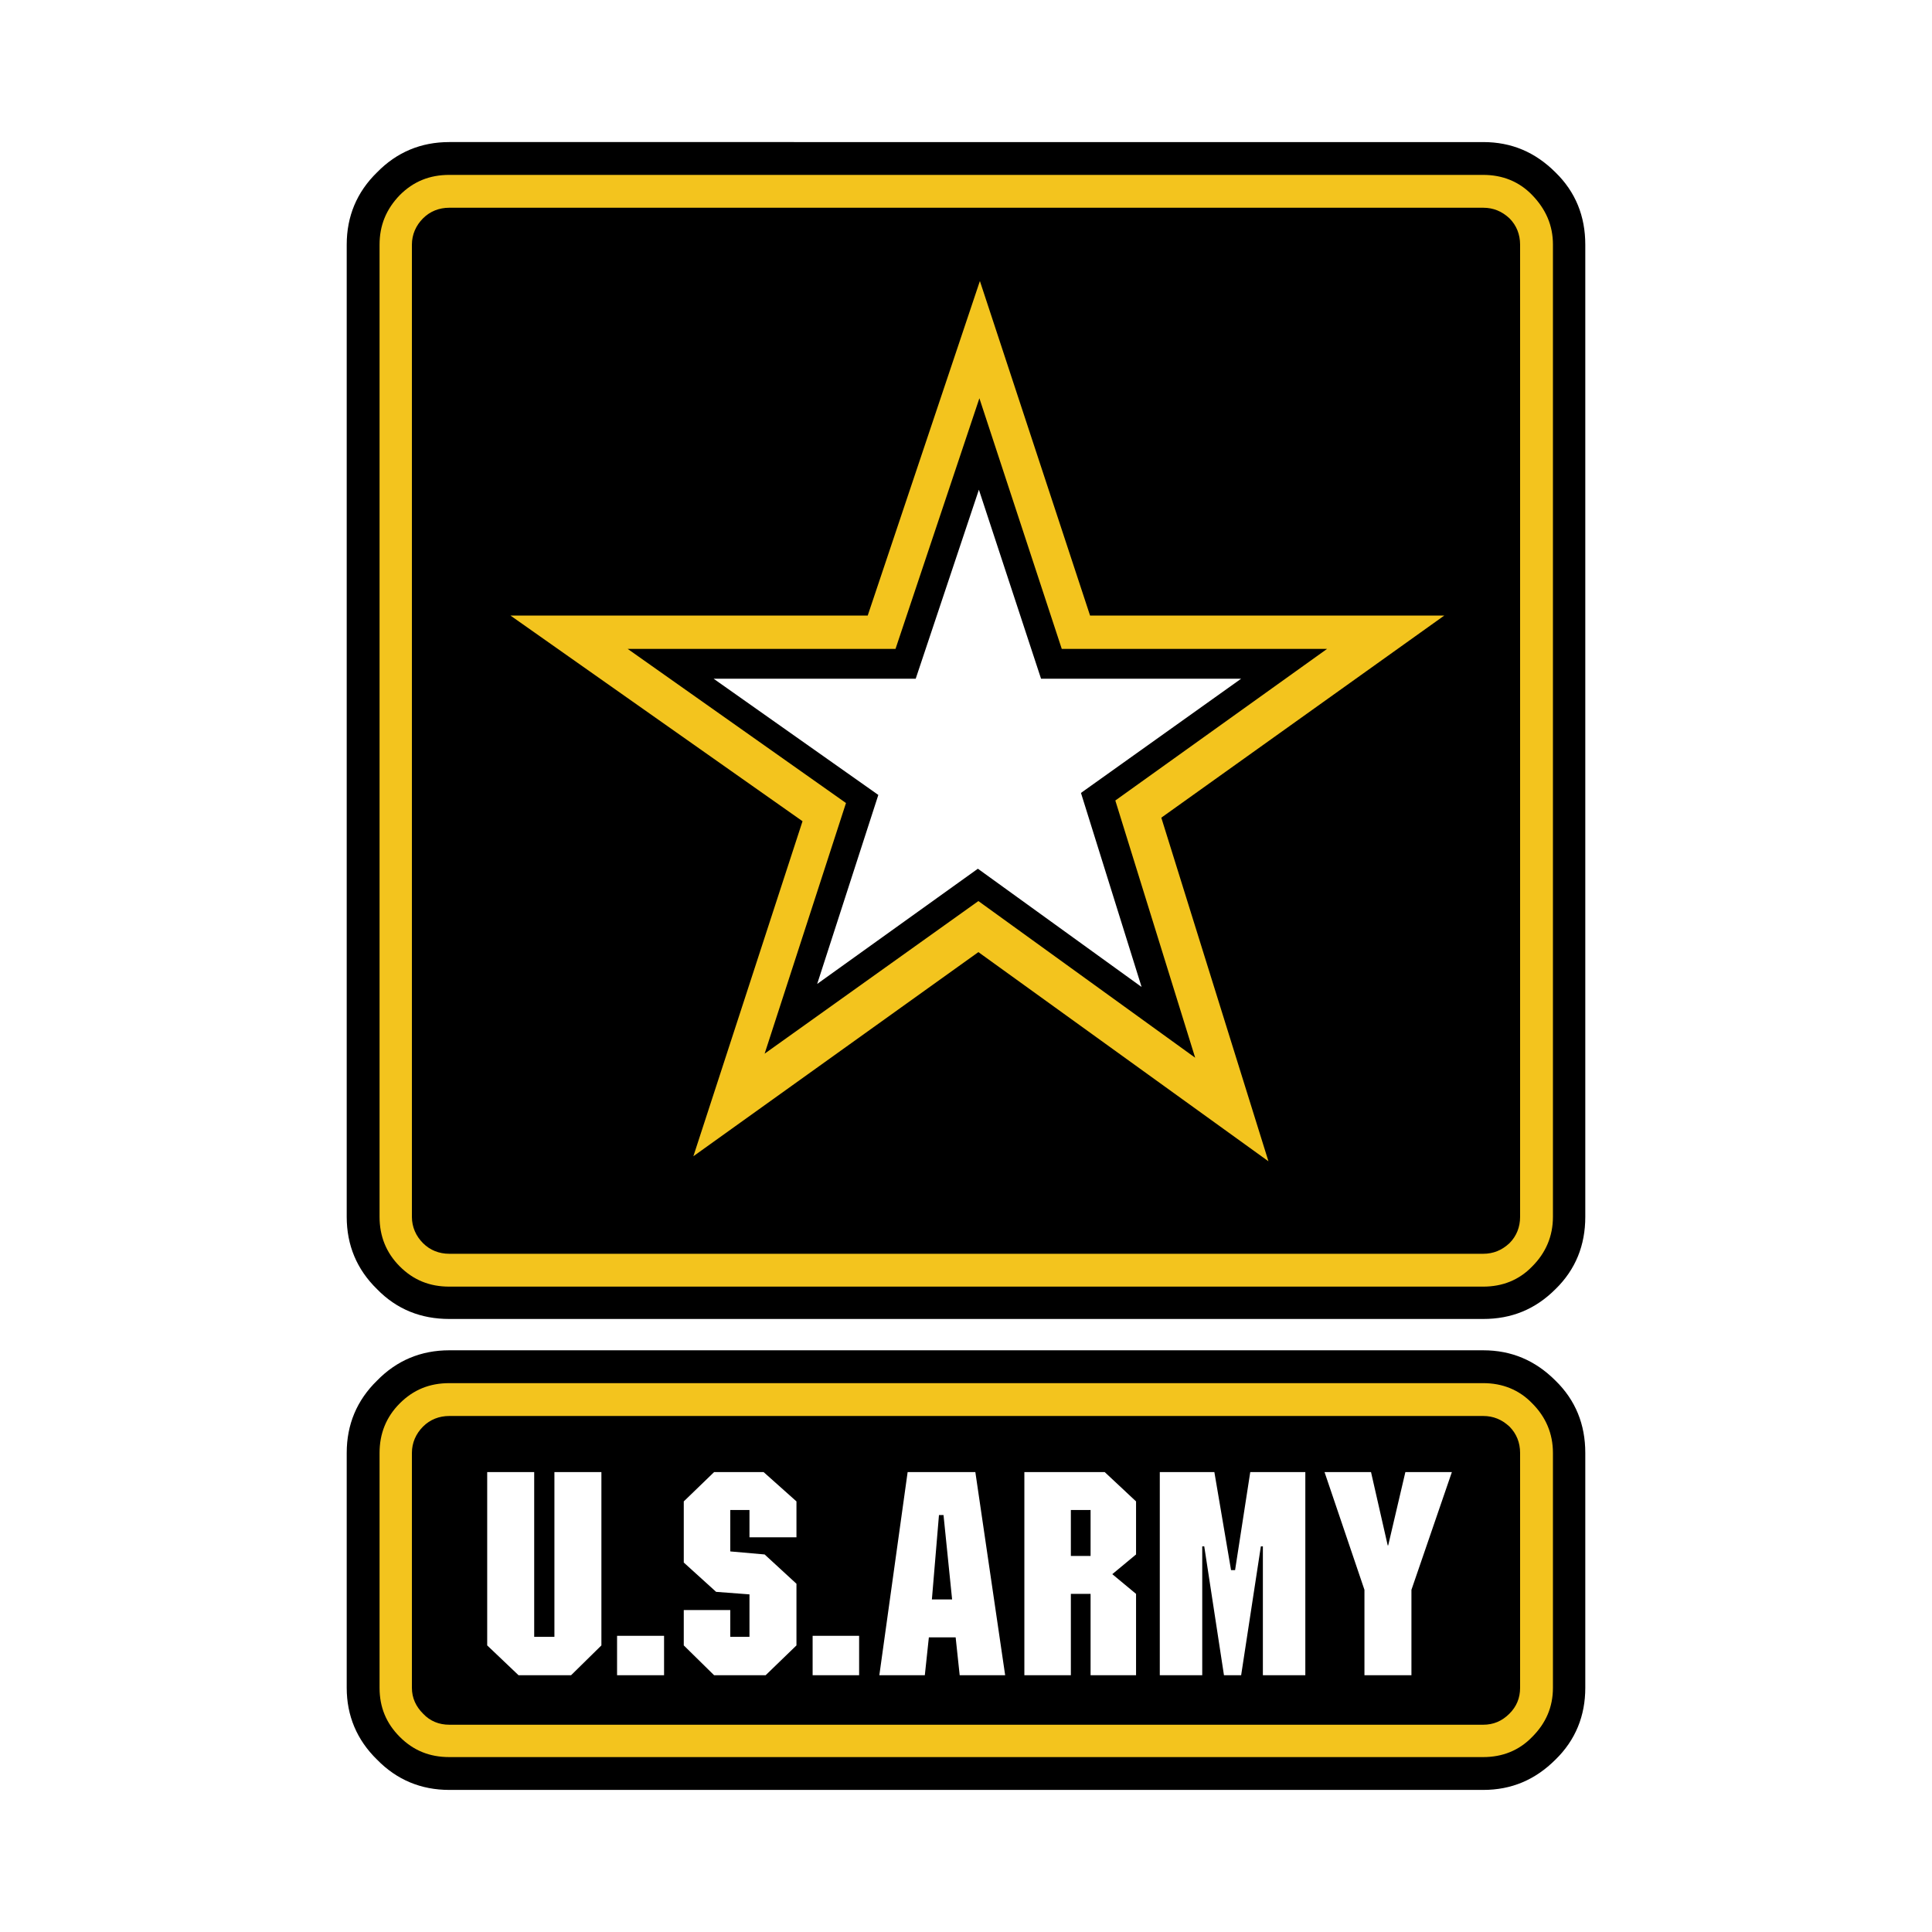 <?xml version="1.0" encoding="utf-8"?>
<!-- Generator: Adobe Illustrator 13.0.0, SVG Export Plug-In . SVG Version: 6.00 Build 14948)  -->
<!DOCTYPE svg PUBLIC "-//W3C//DTD SVG 1.0//EN" "http://www.w3.org/TR/2001/REC-SVG-20010904/DTD/svg10.dtd">
<svg version="1.0" id="Layer_1" xmlns="http://www.w3.org/2000/svg" xmlns:xlink="http://www.w3.org/1999/xlink" x="0px" y="0px"
	 width="192.756px" height="192.756px" viewBox="0 0 192.756 192.756" enable-background="new 0 0 192.756 192.756"
	 xml:space="preserve">
<g>
	<polygon fill-rule="evenodd" clip-rule="evenodd" fill="#FFFFFF" points="0,0 192.756,0 192.756,192.756 0,192.756 0,0 	"/>
	<path fill-rule="evenodd" clip-rule="evenodd" d="M155.189,17.198c-2.017-2.017-4.387-3.024-7.21-3.024H44.826
		c-2.823,0-5.243,1.008-7.209,3.024c-2.017,1.966-3.025,4.386-3.025,7.209v97.003c0,2.822,1.008,5.242,3.025,7.209
		c1.966,2.018,4.386,2.975,7.209,2.975h103.153c2.823,0,5.193-0.957,7.21-2.975c2.017-1.967,2.975-4.387,2.975-7.209V24.407
		C158.164,21.584,157.206,19.164,155.189,17.198L155.189,17.198z"/>
	<path fill-rule="evenodd" clip-rule="evenodd" fill="#F3C41E" d="M154.938,24.407c0-1.916-0.706-3.529-2.067-4.941
		c-1.311-1.361-2.975-2.017-4.891-2.017H44.826c-1.966,0-3.579,0.656-4.94,2.017c-1.361,1.412-2.017,3.025-2.017,4.941v97.003
		c0,1.916,0.656,3.578,2.017,4.941c1.361,1.361,2.975,2.016,4.94,2.016h103.153c1.916,0,3.58-0.654,4.891-2.016
		c1.361-1.363,2.067-3.025,2.067-4.941V24.407L154.938,24.407z"/>
	<path fill-rule="evenodd" clip-rule="evenodd" d="M150.602,21.785c-0.756-0.706-1.613-1.059-2.622-1.059H44.826
		c-1.008,0-1.916,0.353-2.621,1.059c-0.706,0.706-1.109,1.614-1.109,2.622v97.003c0,1.008,0.403,1.916,1.109,2.621
		c0.706,0.707,1.613,1.059,2.621,1.059h103.153c1.009,0,1.866-0.352,2.622-1.059c0.706-0.705,1.059-1.613,1.059-2.621V24.407
		C151.66,23.399,151.308,22.491,150.602,21.785L150.602,21.785z"/>
	<polygon fill-rule="evenodd" clip-rule="evenodd" fill="#F3C41E" points="144.098,61.413 108.756,61.413 97.764,28.038 
		86.572,61.413 50.927,61.413 80.068,81.933 69.178,115.359 97.613,94.992 126.553,115.863 115.864,81.58 144.098,61.413 	"/>
	<polygon fill-rule="evenodd" clip-rule="evenodd" points="132.401,64.741 105.932,64.741 97.714,39.734 89.345,64.741 
		62.624,64.741 84.404,80.118 76.287,105.125 97.613,89.899 119.242,105.529 111.276,79.866 132.401,64.741 	"/>
	<polygon fill-rule="evenodd" clip-rule="evenodd" fill="#FFFFFF" points="107.848,79.11 123.83,67.715 103.865,67.715 
		97.664,48.859 91.361,67.715 71.195,67.715 87.631,79.312 81.53,98.168 97.563,86.672 113.897,98.471 107.848,79.11 	"/>
	<path fill-rule="evenodd" clip-rule="evenodd" d="M44.826,134.719c-2.823,0-5.243,1.01-7.209,3.025
		c-2.017,1.967-3.025,4.387-3.025,7.209v23.445c0,2.773,1.008,5.193,3.025,7.16c1.966,2.016,4.386,3.023,7.209,3.023h103.153
		c2.823,0,5.193-1.008,7.21-3.023c2.017-1.967,2.975-4.387,2.975-7.16v-23.445c0-2.822-0.958-5.242-2.975-7.209
		c-2.017-2.016-4.387-3.025-7.21-3.025H44.826L44.826,134.719z"/>
	<path fill-rule="evenodd" clip-rule="evenodd" fill="#F3C41E" d="M39.886,140.014c-1.361,1.361-2.017,3.025-2.017,4.939v23.445
		c0,1.916,0.656,3.529,2.017,4.891s2.975,2.016,4.94,2.016h103.153c1.916,0,3.58-0.654,4.891-2.016
		c1.361-1.361,2.067-2.975,2.067-4.891v-23.445c0-1.914-0.706-3.578-2.067-4.939c-1.311-1.361-2.975-2.018-4.891-2.018H44.826
		C42.86,137.996,41.247,138.652,39.886,140.014L39.886,140.014z"/>
	<path fill-rule="evenodd" clip-rule="evenodd" d="M44.826,141.273c-1.008,0-1.916,0.354-2.621,1.059
		c-0.706,0.707-1.109,1.613-1.109,2.621v23.445c0,1.008,0.403,1.865,1.109,2.57c0.706,0.758,1.613,1.109,2.621,1.109h103.153
		c1.009,0,1.866-0.352,2.622-1.109c0.706-0.705,1.059-1.562,1.059-2.57v-23.445c0-1.008-0.353-1.914-1.059-2.621
		c-0.756-0.705-1.613-1.059-2.622-1.059H44.826L44.826,141.273z"/>
	<path fill-rule="evenodd" clip-rule="evenodd" fill="#FFFFFF" d="M113.344,155.088v-5.293l-3.126-2.924h-8.017v20.266h4.639v-8.115
		h1.967v8.115h4.537v-8.115l-2.37-1.967L113.344,155.088L113.344,155.088z M48.608,146.871v17.291l3.126,2.975h5.243l3.025-2.975
		v-17.291h-4.688v16.436h-2.017v-16.436H48.608L48.608,146.871z M108.807,150.652v4.588h-1.967v-4.588H108.807L108.807,150.652z
		 M130.233,146.871h-5.495l-1.513,9.779h-0.403l-1.664-9.779h-5.445v20.266h4.235v-12.855h0.201l1.967,12.855h1.714l1.967-12.855
		h0.201v12.855h4.235V146.871L130.233,146.871z M138.502,154.182h-0.051l-1.664-7.311h-4.638l3.982,11.746v8.52h4.688v-8.52
		l4.034-11.746h-4.639L138.502,154.182L138.502,154.182z M66.254,167.137v-3.932h-4.689v3.932H66.254L66.254,167.137z
		 M81.076,163.205v3.932h4.639v-3.932H81.076L81.076,163.205z M79.463,149.795l-3.277-2.924h-4.941l-3.025,2.924v6.1l3.227,2.924
		l3.328,0.252v4.236h-1.916v-2.672H68.22v3.527l3.025,2.975h5.143l3.075-2.975v-6.15l-3.176-2.924l-3.428-0.303v-4.133h1.916v2.723
		h4.688V149.795L79.463,149.795z M97.311,146.871h-6.756l-2.823,20.266h4.538l0.403-3.779h2.672l0.403,3.779h4.537L97.311,146.871
		L97.311,146.871z M92.975,159.574l0.706-8.418h0.454l0.857,8.418H92.975L92.975,159.574z"/>
</g>
</svg>
